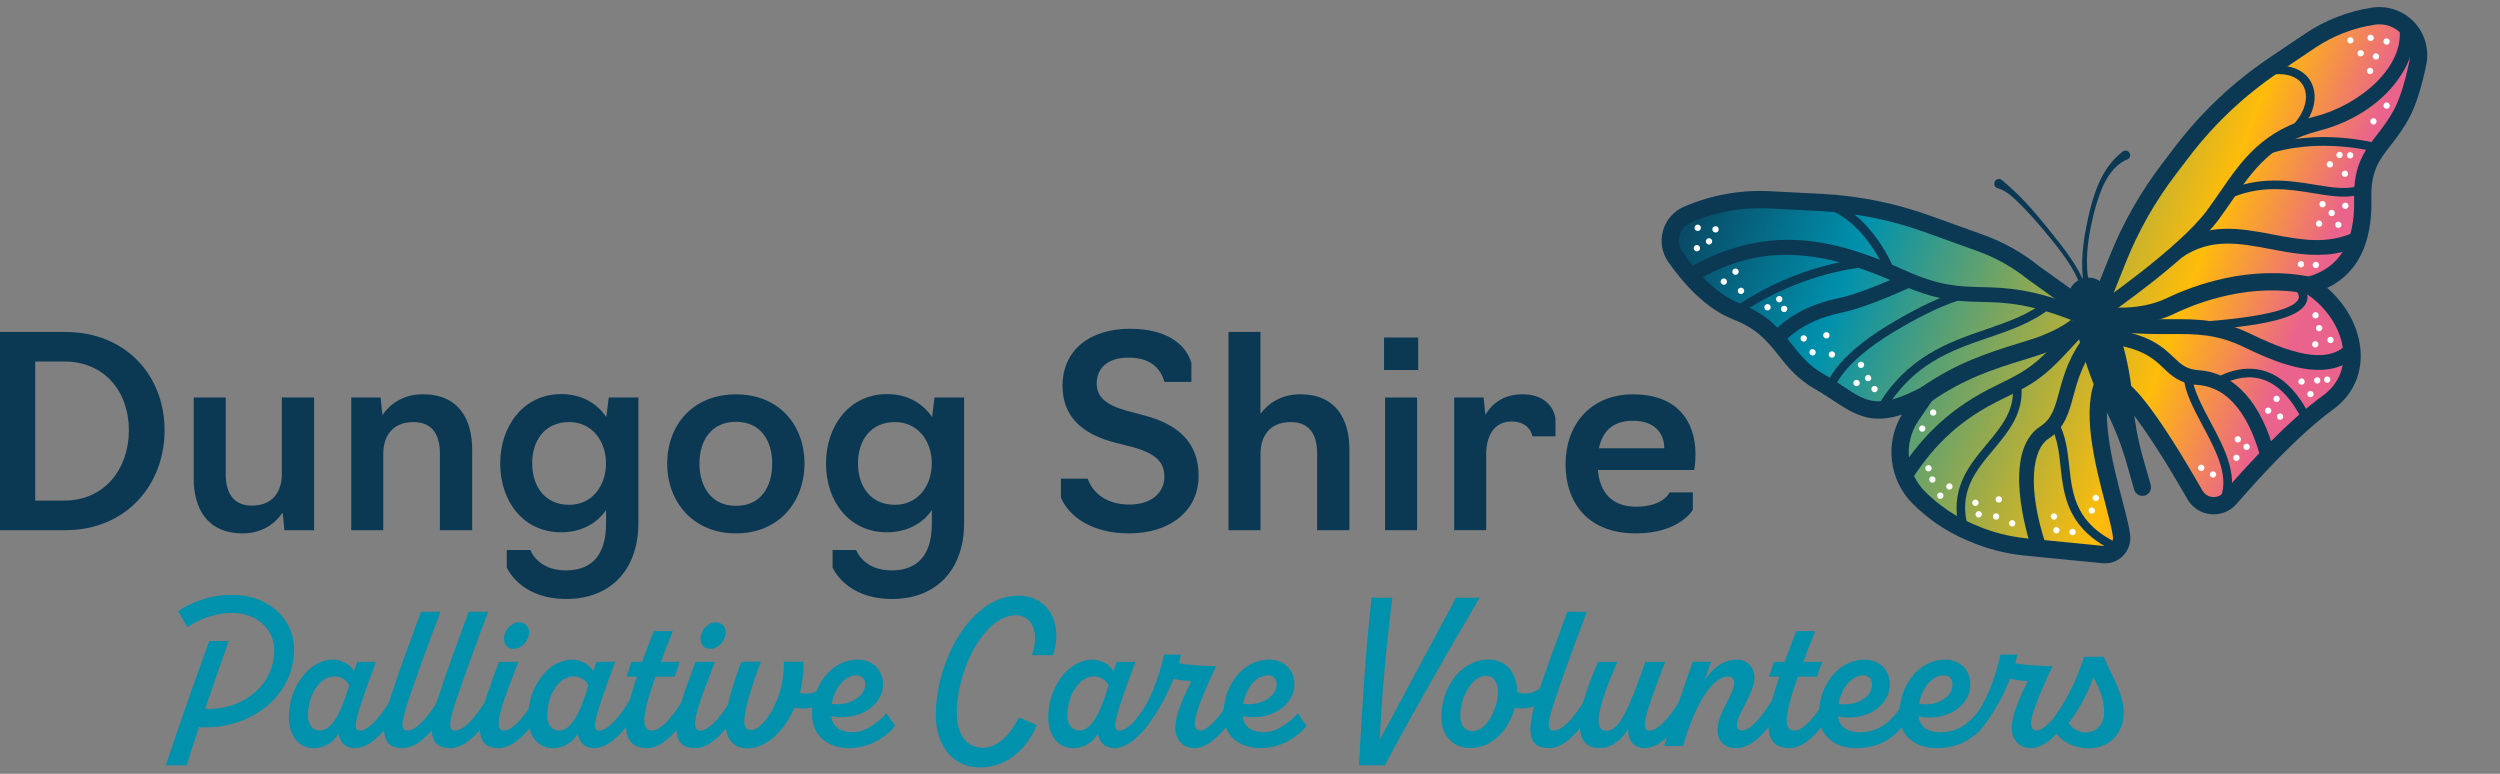 <?xml version="1.0" encoding="UTF-8"?> <svg xmlns="http://www.w3.org/2000/svg" width="336" height="104" viewBox="0 0 336 104" fill="none"><rect x="0" y="0" width="336" height="104" fill="#808080" stroke="none"/><path d="M39.523 87.215C39.523 93.942 33.136 98.181 26.749 97.723C26.165 99.459 25.608 101.181 25.091 102.863H22.292C24.072 97.414 26.165 91.574 28.122 86.152H30.744C29.698 89.126 28.611 92.18 27.564 95.275C32.171 95.557 36.859 92.395 36.859 87.39C36.859 84.389 34.318 82.371 31.206 82.371C28.964 82.371 26.722 83.205 25.2 84.309L23.95 82.142C25.703 80.904 28.38 79.922 31.301 79.949C36.166 79.976 39.523 83.272 39.523 87.228V87.215Z" fill="#0091AD"></path><path d="M53.954 94.454C52.839 96.903 50.285 100.549 47.717 100.549C46.235 100.549 45.624 99.486 45.502 98.611C44.89 99.513 43.925 100.549 42.145 100.549C40.107 100.549 38.816 98.813 38.816 96.364C38.816 92.489 41.438 88.655 44.768 88.655C45.991 88.655 47.159 89.408 47.567 90.215L48.029 88.951H50.529C47.852 96.257 47.2 98.194 48.369 98.194C49.592 98.194 51.548 95.974 53.098 92.974L53.94 94.481L53.954 94.454ZM46.928 92.112C46.602 91.426 45.855 90.902 44.972 90.902C42.811 90.902 41.384 93.673 41.384 96.189C41.384 97.225 41.914 98.181 42.988 98.181C44.537 98.181 45.733 96.109 46.928 92.126V92.112Z" fill="#0091AD"></path><path d="M60.368 94.454C59.254 96.903 56.699 100.549 54.13 100.549C51.304 100.549 51.019 98.356 52.527 93.62C53.465 90.673 55.068 86.313 56.577 82.223H59.199C57.337 87.134 55.788 91.467 54.946 93.969C53.872 97.225 53.777 98.181 54.796 98.181C56.019 98.181 57.976 95.961 59.525 92.96L60.368 94.467V94.454Z" fill="#0091AD"></path><path d="M66.781 94.454C65.667 96.903 63.112 100.549 60.544 100.549C57.718 100.549 57.432 98.356 58.941 93.62C59.878 90.673 61.482 86.313 62.99 82.223H65.613C63.751 87.134 62.202 91.467 61.359 93.969C60.286 97.225 60.191 98.181 61.21 98.181C62.433 98.181 64.39 95.961 65.939 92.96L66.781 94.467V94.454Z" fill="#0091AD"></path><path d="M73.277 94.454C72.163 96.903 69.608 100.549 67.04 100.549C62.61 100.549 64.879 94.777 67.067 88.951H69.662C67.828 93.794 65.966 98.194 67.706 98.194C68.929 98.194 70.885 95.974 72.434 92.974L73.277 94.481V94.454ZM67.733 85.883C67.733 84.699 68.725 83.636 69.771 83.636C70.532 83.636 71.116 84.188 71.116 84.968C71.116 86.098 70.097 87.215 69.051 87.215C68.236 87.215 67.746 86.663 67.746 85.883H67.733Z" fill="#0091AD"></path><path d="M86.105 94.454C85.004 96.903 82.436 100.549 79.867 100.549C78.386 100.549 77.775 99.486 77.653 98.611C77.041 99.513 76.076 100.549 74.296 100.549C72.258 100.549 70.967 98.813 70.967 96.364C70.967 92.489 73.589 88.655 76.919 88.655C78.142 88.655 79.31 89.408 79.718 90.215L80.18 88.951H82.68C80.003 96.257 79.351 98.194 80.52 98.194C81.743 98.194 83.7 95.974 85.249 92.974L86.091 94.481L86.105 94.454ZM79.079 92.112C78.753 91.426 78.006 90.902 77.123 90.902C74.962 90.902 73.535 93.673 73.535 96.189C73.535 97.225 74.065 98.181 75.138 98.181C76.688 98.181 77.883 96.109 79.079 92.126V92.112Z" fill="#0091AD"></path><path d="M93.225 94.454C92.124 96.903 89.556 100.549 86.988 100.549C82.993 100.549 83.835 96.068 85.615 90.942H84.216L84.882 88.951H86.308L87.858 84.82H90.426C89.814 86.354 89.284 87.713 88.822 88.951H91.364L90.671 90.942H88.102C86.268 96.109 86.091 98.181 87.667 98.181C88.89 98.181 90.82 95.961 92.396 92.96L93.239 94.467L93.225 94.454Z" fill="#0091AD"></path><path d="M99.693 94.454C98.579 96.903 96.025 100.549 93.456 100.549C89.026 100.549 91.296 94.777 93.483 88.951H96.079C94.244 93.794 92.383 98.194 94.122 98.194C95.345 98.194 97.302 95.974 98.851 92.974L99.693 94.481V94.454ZM94.149 85.883C94.149 84.699 95.141 83.636 96.188 83.636C96.948 83.636 97.533 84.188 97.533 84.968C97.533 86.098 96.514 87.215 95.467 87.215C94.652 87.215 94.163 86.663 94.163 85.883H94.149Z" fill="#0091AD"></path><path d="M111.788 93.472C110.972 94.534 108.839 95.611 106.8 95.086C105.428 98.208 103.036 100.576 100.441 100.576C98.375 100.576 97.519 99.015 97.519 97.279C97.519 95.032 98.634 91.507 99.653 88.937H102.275C101.134 91.857 100.033 95.261 100.033 96.956C100.033 97.764 100.319 98.114 100.971 98.114C102.629 98.114 105.523 93.754 105.346 88.937H107.969C108.023 90.323 107.847 91.763 107.507 93.122C108.757 93.445 110.157 93.041 110.972 91.857L111.788 93.472Z" fill="#0091AD"></path><path d="M120.308 97.575C119.085 99.082 116.815 100.549 114.125 100.549C111.203 100.549 109.138 98.813 109.138 96.014C109.138 92.207 111.679 88.655 115.293 88.655C117.535 88.655 118.677 90.323 118.677 91.911C118.677 95.167 114.913 96.956 111.706 96.243C111.883 97.575 112.752 98.409 114.682 98.409C116.34 98.409 118.174 96.97 119.139 95.867L120.308 97.575ZM111.801 94.602C113.866 94.925 116.258 93.767 116.285 92.032C116.312 91.305 115.878 90.767 115.117 90.767C113.486 90.767 112.141 92.53 111.787 94.602H111.801Z" fill="#0091AD"></path><path d="M125.784 95.961C125.784 88.978 130.39 80.057 136.886 80.057C140.935 80.057 142.919 83.838 141.547 88.049H138.693C139.767 84.968 138.666 82.681 136.532 82.681C132.361 82.681 128.597 89.866 128.597 95.786C128.597 98.611 129.792 100.495 132.089 100.495C134.1 100.495 135.731 98.786 136.954 96.418L139.345 97.454C138.095 100.482 135.473 103.146 131.708 103.146C128.379 103.146 125.757 100.63 125.757 95.961H125.784Z" fill="#0091AD"></path><path d="M156.019 94.454C154.904 96.903 152.35 100.549 149.781 100.549C148.3 100.549 147.689 99.486 147.567 98.611C146.955 99.513 145.99 100.549 144.21 100.549C142.172 100.549 140.881 98.813 140.881 96.364C140.881 92.489 143.503 88.655 146.833 88.655C148.056 88.655 149.224 89.408 149.632 90.215L150.094 88.951H152.594C149.917 96.257 149.265 98.194 150.434 98.194C151.657 98.194 153.614 95.974 155.163 92.974L156.005 94.481L156.019 94.454ZM148.993 92.112C148.667 91.426 147.92 90.902 147.037 90.902C144.876 90.902 143.449 93.673 143.449 96.189C143.449 97.225 143.979 98.181 145.053 98.181C146.602 98.181 147.798 96.109 148.993 92.126V92.112Z" fill="#0091AD"></path><path d="M166.74 94.454C165.667 96.876 163.044 100.549 160.558 100.549C158.873 100.549 157.962 99.311 157.962 97.858C157.962 96.014 159.008 93.875 160.096 91.534C159.484 91.507 158.546 91.426 157.731 91.211C156.562 94.238 155.013 96.606 153.559 98.288C152.282 99.701 151.222 98.369 152.54 96.849C154.524 94.561 155.747 91.13 156.454 87.982H158.723C158.642 88.385 158.519 88.762 158.438 89.139C159.837 89.421 162.311 89.543 163.452 89.516C162.338 91.911 160.571 95.745 160.571 97.225C160.571 97.831 160.829 98.181 161.332 98.181C162.528 98.181 164.689 95.436 165.912 92.96L166.754 94.467L166.74 94.454Z" fill="#0091AD"></path><path d="M175.6 97.575C174.377 99.082 172.108 100.549 169.417 100.549C166.496 100.549 164.43 98.813 164.43 96.014C164.43 92.207 166.971 88.655 170.586 88.655C172.828 88.655 173.969 90.323 173.969 91.911C173.969 95.167 170.205 96.956 166.998 96.243C167.175 97.575 168.045 98.409 169.974 98.409C171.632 98.409 173.467 96.97 174.431 95.867L175.6 97.575ZM167.094 94.602C169.159 94.925 171.551 93.767 171.578 92.032C171.605 91.305 171.17 90.767 170.409 90.767C168.779 90.767 167.433 92.53 167.08 94.602H167.094Z" fill="#0091AD"></path><path d="M198.864 80.339C194.461 87.82 190.154 95.315 186.118 102.85H182.653C183.033 95.315 183.522 87.834 184.338 80.339H187.137C186.322 86.69 185.765 93.068 185.411 99.445C188.904 93.095 192.233 86.69 195.698 80.339H198.851H198.864Z" fill="#0091AD"></path><path d="M208.404 93.472C207.588 94.508 205.577 95.544 203.593 95.113C202.805 98.033 200.617 100.535 197.587 100.535C195.195 100.535 193.714 98.746 193.714 96.378C193.714 92.368 196.391 88.641 200.074 88.641C202.642 88.641 203.892 90.754 203.892 92.826V93.028C205.197 93.458 206.719 93.108 207.588 91.843L208.404 93.458V93.472ZM201.324 92.987C201.324 91.776 200.794 90.821 199.693 90.821C197.886 90.821 196.255 93.714 196.255 96.109C196.255 97.522 196.921 98.275 197.913 98.275C199.693 98.275 201.324 95.382 201.324 92.987Z" fill="#0091AD"></path><path d="M214.437 94.454C213.322 96.903 210.768 100.549 208.2 100.549C205.373 100.549 205.074 98.356 206.596 93.62C207.534 90.673 209.137 86.313 210.646 82.223H213.268C211.406 87.134 209.857 91.467 209.015 93.969C207.941 97.225 207.846 98.181 208.865 98.181C210.088 98.181 212.045 95.961 213.594 92.96L214.437 94.467V94.454Z" fill="#0091AD"></path><path d="M227.265 94.454C226.15 96.903 223.596 100.549 221.027 100.549C219.628 100.549 218.717 99.513 218.84 97.925C217.97 99.432 216.57 100.549 214.994 100.549C211.76 100.549 211.203 97.024 214.79 88.951H217.386C214.641 95.126 214.124 98.221 215.864 98.221C217.603 98.221 218.84 95.53 221.136 88.951H223.786C221.136 95.961 220.375 98.194 221.693 98.194C222.916 98.194 224.846 95.974 226.422 92.974L227.265 94.481V94.454Z" fill="#0091AD"></path><path d="M230.852 98.06C230.852 95.84 233.067 93.323 233.067 91.83C233.067 91.278 232.863 90.928 232.252 90.928C229.602 90.928 227.21 96.526 226.218 100.253H223.65C224.9 96.472 226.191 92.691 227.496 88.937H229.969L229.099 91.426C230.268 89.61 231.871 88.655 233.407 88.655C234.806 88.655 235.771 89.61 235.798 91.05C235.826 93.095 233.434 96.014 233.434 97.454C233.434 97.912 233.692 98.181 234.127 98.181C235.377 98.181 237.252 95.84 238.815 92.96L239.658 94.467C238.557 96.916 235.962 100.562 233.366 100.562C231.735 100.562 230.825 99.553 230.825 98.073L230.852 98.06Z" fill="#0091AD"></path><path d="M246.764 94.454C245.65 96.903 243.095 100.549 240.527 100.549C236.532 100.549 237.375 96.068 239.155 90.942H237.755L238.421 88.951H239.848L241.397 84.82H243.965C243.354 86.354 242.824 87.713 242.362 88.951H244.903L244.21 90.942H241.641C239.807 96.109 239.63 98.181 241.207 98.181C242.43 98.181 244.359 95.961 245.936 92.96L246.778 94.467L246.764 94.454Z" fill="#0091AD"></path><path d="M257.608 94.454C256.086 97.602 254.075 100.549 249.441 100.549C246.52 100.549 244.454 98.813 244.454 96.014C244.454 92.207 246.995 88.655 250.61 88.655C252.852 88.655 253.994 90.323 253.994 91.911C253.994 95.288 250.23 96.997 247.023 96.27C247.199 97.575 248.096 98.409 249.999 98.409C252.852 98.409 254.809 96.62 256.739 92.92L257.608 94.454ZM247.118 94.602C249.183 94.978 251.575 93.875 251.602 92.032C251.629 91.305 251.194 90.767 250.433 90.767C248.803 90.767 247.457 92.53 247.104 94.602H247.118Z" fill="#0091AD"></path><path d="M268.425 94.454C266.903 97.602 264.892 100.549 260.258 100.549C257.337 100.549 255.271 98.813 255.271 96.014C255.271 92.207 257.812 88.655 261.427 88.655C263.669 88.655 264.81 90.323 264.81 91.911C264.81 95.288 261.046 96.997 257.839 96.27C258.016 97.575 258.913 98.409 260.815 98.409C263.669 98.409 265.626 96.62 267.555 92.92L268.425 94.454ZM257.934 94.602C260 94.978 262.392 93.875 262.419 92.032C262.446 91.305 262.011 90.767 261.25 90.767C259.619 90.767 258.274 92.53 257.921 94.602H257.934Z" fill="#0091AD"></path><path d="M279.16 94.454C278.087 96.876 275.464 100.549 272.977 100.549C271.292 100.549 270.382 99.311 270.382 97.858C270.382 96.014 271.428 93.875 272.515 91.534C271.904 91.507 270.966 91.426 270.151 91.211C268.982 94.238 267.433 96.606 265.979 98.288C264.702 99.701 263.642 98.369 264.96 96.849C266.944 94.561 268.167 91.13 268.86 87.982H271.129C271.048 88.385 270.925 88.762 270.844 89.139C272.243 89.421 274.717 89.543 275.858 89.516C274.744 91.911 272.977 95.745 272.977 97.225C272.977 97.831 273.235 98.181 273.738 98.181C274.934 98.181 277.095 95.436 278.318 92.96L279.16 94.467V94.454Z" fill="#0091AD"></path><path d="M282.747 88.278C283.386 89.987 285.465 93.095 285.424 95.894C285.397 98.342 283.671 100.576 280.695 100.576C278.807 100.576 276.673 99.567 275.939 97.885C275.654 97.306 275.79 96.849 276.225 96.243C278.005 93.647 279.106 91.332 280.098 88.278H282.72H282.747ZM281.348 90.996C280.532 93.418 279.106 95.813 278.019 97.199C278.508 97.898 279.364 98.436 280.356 98.436C281.878 98.436 282.802 97.199 282.802 95.692C282.829 94.023 282.068 92.368 281.348 90.982V90.996Z" fill="#0091AD"></path><path d="M0 44.616H8.752C17.004 44.616 22.121 50.553 22.121 57.832C22.121 65.111 17.004 71.258 8.752 71.258H0V44.616ZM8.647 67.277C14.019 67.277 17.32 63.05 17.32 57.823C17.32 52.596 14.01 48.589 8.647 48.589H4.732V67.277H8.647Z" fill="#0B3954"></path><path d="M26.037 64.26V53.421H30.338V63.725C30.338 66.216 31.33 67.952 33.858 67.952C36.913 67.952 37.879 65.751 37.879 63.725V53.421H42.215V71.258H38.23L37.984 68.882C37.132 70.162 35.421 71.688 32.647 71.688C27.81 71.688 26.028 68.312 26.028 64.26H26.037Z" fill="#0B3954"></path><path d="M47.201 53.421H51.151L51.397 55.797C52.249 54.517 53.961 52.991 56.84 52.991C61.677 52.991 63.459 56.367 63.459 60.419V71.258H59.122V60.954C59.122 58.463 58.13 56.727 55.567 56.727C52.512 56.727 51.511 58.928 51.511 60.954V71.258H47.21V53.421H47.201Z" fill="#0B3954"></path><path d="M68.111 76.266V73.924H71.28C71.28 73.924 72.237 76.661 76.047 76.661C79.857 76.661 81.454 74.205 81.454 70.373V68.557C80.173 70.408 78.075 71.539 75.406 71.539C70.323 71.539 67.225 67.347 67.225 62.304C67.225 57.262 70.35 52.965 75.441 52.965C78.145 52.965 80.208 54.175 81.489 56.052L81.814 53.421H85.8V70.302C85.8 76.555 82.069 80.502 76.126 80.502C69.832 80.502 68.12 76.275 68.12 76.275L68.111 76.266ZM81.445 62.269C81.445 59.218 79.523 56.727 76.503 56.727C73.194 56.727 71.526 59.218 71.526 62.269C71.526 65.321 73.194 67.847 76.503 67.847C79.523 67.847 81.445 65.356 81.445 62.269Z" fill="#0B3954"></path><path d="M89.671 62.304C89.671 57.157 93.085 53 98.914 53C104.743 53 108.123 57.157 108.123 62.304C108.123 67.452 104.673 71.688 98.914 71.688C93.156 71.688 89.671 67.461 89.671 62.304ZM103.786 62.304C103.786 59.253 102.259 56.692 98.914 56.692C95.57 56.692 94.007 59.253 94.007 62.304C94.007 65.356 95.57 67.987 98.914 67.987C102.259 67.987 103.786 65.427 103.786 62.304Z" fill="#0B3954"></path><path d="M111.898 76.266V73.924H115.067C115.067 73.924 116.024 76.661 119.833 76.661C123.643 76.661 125.241 74.205 125.241 70.373V68.557C123.959 70.408 121.861 71.539 119.193 71.539C114.11 71.539 111.011 67.347 111.011 62.304C111.011 57.262 114.136 52.965 119.228 52.965C121.931 52.965 123.994 54.175 125.276 56.052L125.592 53.421H129.577V70.302C129.577 76.555 125.847 80.502 119.904 80.502C113.61 80.502 111.898 76.275 111.898 76.275V76.266ZM125.232 62.269C125.232 59.218 123.31 56.727 120.29 56.727C116.98 56.727 115.312 59.218 115.312 62.269C115.312 65.321 116.98 67.847 120.29 67.847C123.31 67.847 125.232 65.356 125.232 62.269Z" fill="#0B3954"></path><path d="M142.587 66.891V64.33H146.177C146.923 66.356 148.811 67.812 151.795 67.812C154.534 67.812 156.492 66.391 156.492 64.05C156.492 61.989 155.14 60.884 152.155 60.068L150.022 59.533C145.22 58.323 142.806 55.841 142.806 51.825C142.806 47.063 146.467 44.186 151.874 44.186C156.395 44.186 159.274 45.966 160.126 48.773V51.334H156.5C155.965 49.448 154.578 48.062 151.664 48.062C148.749 48.062 147.397 49.588 147.397 51.544C147.397 53.359 148.644 54.42 151.418 55.201L153.946 55.876C158.572 57.122 161.092 59.674 161.092 63.944C161.092 68.706 157.212 71.688 151.734 71.688C146.827 71.688 143.693 69.487 142.596 66.891H142.587Z" fill="#0B3954"></path><path d="M165.103 44.616H169.404V55.622C170.291 54.412 172.003 52.991 174.742 52.991C179.579 52.991 181.361 56.367 181.361 60.419V71.258H177.024V60.954C177.024 58.463 176.032 56.727 173.469 56.727C170.414 56.727 169.413 58.928 169.413 60.954V71.258H165.112V44.616H165.103Z" fill="#0B3954"></path><path d="M186.013 45.361H190.604V49.729H186.013V45.361ZM186.154 53.429H190.455V71.258H186.154V53.421V53.429Z" fill="#0B3954"></path><path d="M195.441 53.421H199.391L199.637 55.762C200.524 54.201 202.165 52.991 204.614 52.991C207.283 52.991 208.74 54.412 209.056 56.227V58.639H205.966C205.966 58.639 205.65 56.648 203.157 56.648C200.848 56.648 199.742 58.533 199.742 61.05V71.25H195.441V53.421Z" fill="#0B3954"></path><path d="M210.417 62.34C210.417 57.192 213.656 53 219.485 53C225.314 53 227.877 56.481 227.877 61.068C227.877 62.243 227.701 63.164 227.701 63.164H214.753C214.999 66.181 216.676 68.101 219.871 68.101C223.567 68.101 224.392 66.181 224.392 66.181H227.517V68.522C227.517 68.522 225.735 71.688 219.836 71.688C213.577 71.688 210.408 67.742 210.408 62.348L210.417 62.34ZM223.681 60.243C223.681 58.183 222.329 56.551 219.485 56.551C216.641 56.551 215.359 58.077 214.894 60.243H223.681Z" fill="#0B3954"></path><g clip-path="url(#clip0_11_101)"><path d="M282.389 40.428L284.602 34.879C286.34 30.533 288.654 26.446 291.497 22.723L293.274 20.392C296.736 15.857 300.916 11.916 305.652 8.728L310.469 5.481C313.026 3.76 315.941 2.627 318.99 2.173C322.641 1.626 325.703 4.887 324.95 8.493C324.439 10.941 323.728 13.497 322.785 15.274C320.37 19.826 317.404 20.614 317.554 26.702C317.703 32.79 315.589 36.93 310.365 38.352C316.322 42.101 318.47 50.058 312.852 54.126C308.233 57.472 302.869 63.324 299.725 66.961C298.412 68.48 295.992 68.242 294.993 66.502C292.085 61.422 286.834 52.748 284.442 51.905L283.158 50.555C279.839 55.853 284.696 68.132 285.138 72.039C285.299 73.47 284.103 74.683 282.673 74.542L272.294 73.522C269.786 73.273 267.332 72.637 265.02 71.635L264.629 71.466C262.127 70.38 259.847 68.833 257.91 66.908C254.957 63.973 254.521 59.354 256.865 55.918L258.81 53.066C250.936 57.222 249.642 54.194 244.58 51.324C239.518 48.453 239.756 44.35 233.381 41.854C229.874 40.481 227.021 37.202 225.165 34.533C223.789 32.552 224.562 29.815 226.773 28.856C230.412 27.277 234.379 26.599 238.336 26.885L244.783 27.216C249.638 27.468 254.431 28.43 259.008 30.079L266.14 32.644C268.76 33.586 271.203 34.959 273.364 36.712L279.547 41.135L282.389 40.432L282.389 40.428Z" fill="url(#paint0_linear_11_101)"></path><path d="M285.238 46.052L283.309 39.29C282.897 37.839 281.384 37 279.933 37.417C278.48 37.829 277.641 39.342 278.058 40.792L279.987 47.554C280.711 50.089 281.685 52.549 282.897 54.889C284.109 57.229 285.083 59.688 285.807 62.223L286.827 65.805C287.002 66.417 287.64 66.777 288.258 66.601C288.87 66.426 289.231 65.788 289.055 65.171L288.035 61.589C287.311 59.054 286.844 56.452 286.635 53.824C286.43 51.194 285.958 48.593 285.234 46.058L285.238 46.052Z" fill="#0B3954"></path><path d="M279.93 37.402C279.622 34.32 280.152 31.335 280.858 28.376C281.582 25.369 282.718 22.356 285.296 20.364C285.95 19.88 286.7 20.833 286.057 21.351C283.234 22.489 282.205 25.788 281.453 28.527C280.743 31.365 280.221 34.37 280.627 37.279C280.73 37.761 279.996 37.901 279.925 37.403L279.93 37.402Z" fill="#0B3954"></path><path d="M279.316 37.658C278.186 35.113 276.327 32.949 274.571 30.803C273.661 29.735 272.734 28.685 271.75 27.69C270.808 26.768 269.78 25.654 268.501 25.297C267.706 25.093 267.991 23.892 268.803 24.078C268.898 24.103 268.98 24.145 269.05 24.204C271.32 26.065 273.205 28.165 275.021 30.432C276.798 32.65 278.634 34.824 279.882 37.415C280.059 37.79 279.477 38.06 279.312 37.664L279.316 37.658Z" fill="#0B3954"></path><path d="M283.445 75.667C283.155 75.714 282.859 75.722 282.557 75.695L272.178 74.675C269.548 74.416 266.983 73.752 264.556 72.699L264.166 72.53C261.517 71.381 259.141 69.764 257.095 67.731C253.883 64.535 253.295 59.573 255.608 55.728C251.57 57.028 249.42 55.839 246.462 53.873C245.709 53.37 244.924 52.852 244.012 52.334C241.567 50.95 240.279 49.323 239.025 47.747C237.579 45.928 236.215 44.208 232.961 42.936C229.136 41.438 226.095 37.902 224.213 35.196C223.357 33.963 223.098 32.427 223.511 30.988C223.918 29.551 224.941 28.387 226.312 27.791C230.107 26.142 234.295 25.427 238.426 25.726L244.847 26.056C249.824 26.313 254.722 27.299 259.406 28.985L266.538 31.55C269.276 32.534 271.809 33.964 274.072 35.785L280.51 40.389L284.455 50.682L284.147 51.176C281.954 54.678 283.937 62.269 285.251 67.29C285.767 69.259 286.17 70.813 286.297 71.906C286.414 72.936 286.064 73.956 285.336 74.695C284.821 75.217 284.159 75.556 283.451 75.671L283.445 75.667ZM262.41 49.845L257.828 56.563C255.802 59.539 256.183 63.537 258.735 66.078C260.575 67.908 262.713 69.362 265.096 70.392L265.486 70.561C267.691 71.52 270.018 72.121 272.408 72.358L282.787 73.378C283.12 73.41 283.439 73.293 283.673 73.058C283.908 72.823 284.021 72.497 283.983 72.166C283.877 71.235 283.468 69.677 282.999 67.873C281.56 62.362 279.608 54.892 281.876 50.46L278.586 41.871L272.632 37.612C270.565 35.94 268.249 34.636 265.747 33.736L258.615 31.171C254.145 29.561 249.467 28.625 244.724 28.376L238.277 28.044C234.498 27.77 230.689 28.423 227.233 29.921C226.502 30.236 225.962 30.858 225.742 31.62C225.524 32.392 225.662 33.206 226.117 33.869C227.814 36.307 230.519 39.484 233.801 40.772C237.643 42.277 239.267 44.324 240.839 46.303C242 47.768 243.097 49.149 245.147 50.309C246.136 50.87 246.99 51.437 247.742 51.936C250.898 54.031 252.481 55.085 258.264 52.035L262.406 49.85L262.41 49.845Z" fill="#0B3954"></path><path d="M259.478 54.011L258.14 52.11C263 48.695 267.629 47.274 271.344 46.127C271.911 45.954 272.464 45.784 272.996 45.612C276.738 44.415 278.424 42.926 278.441 42.908L280.011 44.625C279.933 44.699 277.987 46.456 273.703 47.827C273.161 48 272.599 48.172 272.027 48.351C268.278 49.503 264.035 50.812 259.473 54.012L259.478 54.011Z" fill="#0B3954"></path><path d="M279.419 43.43C272.902 40.74 269.538 40.655 266.286 40.578C263.176 40.502 260.237 40.429 255.151 38.127C242.141 32.239 234.738 33.787 227.623 37.926L226.622 36.203C237.2 30.055 246.006 31.799 255.972 36.315C260.688 38.45 263.302 38.515 266.332 38.588C269.604 38.668 273.318 38.757 280.176 41.593L279.414 43.431L279.419 43.43Z" fill="#0B3954"></path><path d="M246.535 52.273L245.391 52.06C245.417 51.909 246.15 48.281 253.902 43.62C260.996 39.353 264.119 38.947 264.249 38.936L264.385 40.089C264.361 40.093 261.33 40.509 254.503 44.617C247.294 48.952 246.545 52.241 246.54 52.272L246.535 52.273Z" fill="#0B3954"></path><path d="M233.71 42.325L233.045 41.369C241.884 35.225 250.484 34.739 250.844 34.721L250.901 35.881C250.816 35.885 242.258 36.38 233.709 42.32L233.71 42.325Z" fill="#0B3954"></path><path d="M253.561 36.786C253.533 36.71 250.583 29.221 244.642 27.779L244.918 26.65C251.458 28.237 254.519 36.036 254.649 36.368L253.561 36.786Z" fill="#0B3954"></path><path d="M239.613 46.209L237.975 45.072C238.078 44.925 240.574 41.429 246.968 40.099C250.557 39.356 256.008 36.753 256.06 36.729L256.921 38.526C256.687 38.639 251.197 41.254 247.371 42.051C241.742 43.221 239.629 46.181 239.608 46.21L239.613 46.209Z" fill="#0B3954"></path><path d="M273.13 74.011C272.396 71.816 269.006 60.681 274.23 57.297C275.773 56.296 276.179 54.788 276.744 52.699C277.333 50.511 278.072 47.789 280.431 44.85L281.986 46.095C279.887 48.715 279.236 51.11 278.665 53.22C278.063 55.45 277.496 57.555 275.308 58.968C273.221 60.32 272.324 65.302 275.017 73.383L273.126 74.012L273.13 74.011Z" fill="#0B3954"></path><path d="M256.848 64.589L255.166 63.52C258.572 58.167 262.609 54.558 268.261 51.821C273.06 49.494 273.785 49.014 279.734 42.26L281.229 43.576C275.054 50.588 274.175 51.169 269.127 53.617C263.756 56.217 260.085 59.5 256.849 64.594L256.848 64.589Z" fill="#0B3954"></path><path d="M263.415 71.326C261.86 65.874 264.599 62.601 267.012 59.709C269.035 57.283 270.95 54.995 270.477 51.613L271.627 51.451C272.172 55.342 269.999 57.938 267.899 60.452C265.452 63.38 263.141 66.146 264.529 71.004L263.41 71.321L263.415 71.326Z" fill="#0B3954"></path><path d="M284.426 74.217C277.869 71.18 277.375 66.707 276.941 62.753C276.723 60.751 276.516 58.853 275.584 57.214L276.596 56.642C277.648 58.493 277.878 60.594 278.102 62.63C278.539 66.629 278.955 70.409 284.917 73.164L284.427 74.222L284.426 74.217Z" fill="#0B3954"></path><path d="M253.242 55.386L252.234 54.803C256.199 47.952 261.863 46.005 266.857 44.287C269.83 43.266 272.641 42.301 274.937 40.436L275.669 41.341C273.212 43.333 270.311 44.332 267.232 45.386C262.194 47.116 256.985 48.909 253.236 55.382L253.242 55.386Z" fill="#0B3954"></path><path d="M298.171 69.078C297.832 69.133 297.48 69.145 297.127 69.112C295.815 68.987 294.637 68.224 293.982 67.08C288.379 57.298 285.13 53.382 284.053 52.997L283.417 52.772L281.187 40.3L283.528 34.444C285.3 30.001 287.674 25.819 290.575 22.015L292.352 19.684C295.897 15.035 300.156 11.026 305.006 7.759L309.823 4.512C312.508 2.71 315.617 1.504 318.819 1.02C320.903 0.708 323.014 1.44 324.463 2.97C325.913 4.504 326.52 6.66 326.088 8.727C325.45 11.791 324.682 14.18 323.812 15.818C322.981 17.385 322.087 18.529 321.302 19.539C319.749 21.535 318.624 22.973 318.715 26.675C318.861 32.713 316.861 36.744 312.777 38.697C315.491 41.056 317.171 44.288 317.277 47.523C317.377 50.568 316.045 53.245 313.534 55.064C308.919 58.405 303.451 64.425 300.604 67.716C299.971 68.449 299.104 68.922 298.17 69.073L298.171 69.078ZM285.484 51.116C286.729 51.887 289.522 54.606 296.005 65.925C296.292 66.423 296.783 66.742 297.352 66.796C297.926 66.854 298.466 66.635 298.845 66.201C302.406 62.088 307.605 56.495 312.17 53.188C314.563 51.453 315.004 49.193 314.953 47.603C314.85 44.508 312.81 41.264 309.747 39.334L307.505 37.923L310.061 37.226C314.459 36.029 316.531 32.596 316.392 26.729C316.284 22.203 317.833 20.212 319.471 18.111C320.235 17.13 321.024 16.114 321.763 14.729C322.528 13.283 323.219 11.104 323.816 8.253C324.098 6.907 323.718 5.561 322.774 4.565C321.836 3.572 320.521 3.115 319.166 3.319C316.303 3.743 313.523 4.829 311.125 6.444L306.308 9.691C301.667 12.813 297.597 16.65 294.206 21.098L292.429 23.429C289.653 27.066 287.385 31.065 285.691 35.308L283.599 40.549L285.49 51.12L285.484 51.116Z" fill="#0B3954"></path><path d="M288.068 43.43C285.049 43.919 282.578 43.523 282.428 43.502L282.813 41.211C282.855 41.219 287.349 41.923 291.217 40.07C294.925 38.294 302.379 35.562 310.595 37.22L310.132 39.499C302.579 37.975 295.669 40.518 292.218 42.167C290.827 42.831 289.391 43.22 288.064 43.436L288.068 43.43Z" fill="#0B3954"></path><path d="M282.679 42.781L281.555 41.138C281.669 41.059 292.832 33.384 296.575 28.334C297.217 27.468 297.812 26.6 298.393 25.765C301.335 21.5 304.114 17.475 311.17 15.65C317.233 14.081 323.219 8.925 322.475 3.746L324.447 3.461C325.169 8.473 320.487 15.293 311.669 17.576C305.33 19.219 302.879 22.773 300.034 26.89C299.446 27.742 298.838 28.628 298.179 29.516C294.242 34.829 283.156 42.451 282.688 42.774L282.679 42.781Z" fill="#0B3954"></path><path d="M313.823 34.069C310.824 34.556 307.935 34.006 305.113 33.47C300.994 32.685 297.105 31.944 293.246 34.597L292.117 32.955C296.662 29.838 301.145 30.689 305.482 31.514C309.246 32.23 312.803 32.909 316.499 31.18L317.341 32.985C316.15 33.541 314.979 33.882 313.819 34.07L313.823 34.069Z" fill="#0B3954"></path><path d="M319.412 20.455C319.333 20.433 311.553 18.265 304.3 20.899L303.902 19.808C311.516 17.041 319.398 19.247 319.731 19.34L319.407 20.456L319.412 20.455Z" fill="#0B3954"></path><path d="M308.275 18.308L307.521 17.421C309.565 15.678 310.427 13.309 309.624 11.659C308.912 10.191 307.052 9.641 304.531 10.15L304.301 9.013C307.331 8.405 309.721 9.203 310.667 11.152C311.719 13.311 310.757 16.186 308.27 18.308L308.275 18.308Z" fill="#0B3954"></path><path d="M316.317 26.328C314.719 26.587 312.946 26.294 310.972 25.974C307.602 25.421 303.782 24.795 299.54 26.738L299.056 25.682C303.617 23.591 307.801 24.28 311.16 24.829C313.591 25.227 315.685 25.573 317.336 24.831L317.811 25.894C317.331 26.108 316.834 26.249 316.318 26.333L316.317 26.328Z" fill="#0B3954"></path><path d="M303.846 61.633C302.93 58.095 300.616 52.106 295.39 51.738C292.965 51.567 291.849 50.502 290.774 49.476C289.456 48.222 287.968 46.8 283.301 46.18L283.566 44.205C288.873 44.913 290.693 46.645 292.15 48.038C293.159 48.999 293.828 49.637 295.532 49.754C300.326 50.096 303.968 54.135 305.779 61.138L303.852 61.637L303.846 61.633Z" fill="#0B3954"></path><path d="M313.063 49.604C309.557 50.172 305.303 48.462 301.681 46.694C297.944 44.869 295.171 44.88 291.651 44.896C289.195 44.906 286.412 44.919 282.75 44.338L283.062 42.371C286.563 42.923 289.261 42.914 291.64 42.901C295.266 42.888 298.398 42.874 302.552 44.904C309.177 48.141 313.129 48.58 315.366 46.321L316.784 47.719C315.717 48.795 314.449 49.379 313.063 49.604Z" fill="#0B3954"></path><path d="M299.203 68.003L298.183 67.443C299.858 64.392 297.928 60.767 296.064 57.267C294.795 54.886 293.591 52.63 293.462 50.523L294.621 50.451C294.74 52.308 295.88 54.453 297.091 56.722C299.011 60.319 301.187 64.399 299.203 68.003Z" fill="#0B3954"></path><path d="M309.52 56.633C308.006 53.555 306.174 51.654 304.068 50.987C302.302 50.431 300.351 50.722 298.27 51.861L297.712 50.842C300.047 49.561 302.37 49.23 304.418 49.881C306.839 50.648 308.904 52.744 310.562 56.121L309.52 56.633Z" fill="#0B3954"></path><path d="M303.011 43.629C300.744 43.997 297.899 44.281 294.394 44.507L294.322 43.349C305.704 42.623 308.547 41.203 308.93 40.143C309.121 39.608 308.568 38.941 308.069 38.477L308.86 37.628C309.954 38.645 310.345 39.626 310.023 40.535C309.519 41.938 307.334 42.933 303.012 43.634L303.011 43.629Z" fill="#0B3954"></path><path d="M278.616 71.927C278.849 71.889 279.008 71.669 278.97 71.436C278.932 71.202 278.712 71.044 278.478 71.082C278.245 71.119 278.086 71.339 278.124 71.573C278.162 71.806 278.382 71.965 278.616 71.927Z" fill="white"></path><path d="M276.113 69.841C276.346 69.803 276.505 69.584 276.467 69.35C276.429 69.117 276.209 68.958 275.976 68.996C275.742 69.034 275.583 69.254 275.621 69.487C275.659 69.721 275.879 69.879 276.113 69.841Z" fill="white"></path><path d="M281.201 69.046C281.435 69.009 281.593 68.789 281.556 68.555C281.518 68.322 281.298 68.163 281.064 68.201C280.831 68.239 280.672 68.459 280.71 68.692C280.748 68.926 280.968 69.084 281.201 69.046Z" fill="white"></path><path d="M276.443 71.689C276.676 71.651 276.835 71.431 276.797 71.198C276.759 70.965 276.539 70.806 276.305 70.844C276.072 70.882 275.913 71.102 275.951 71.335C275.989 71.569 276.209 71.727 276.443 71.689Z" fill="white"></path><path d="M281.738 67.346C281.971 67.308 282.13 67.088 282.092 66.855C282.054 66.621 281.834 66.463 281.601 66.501C281.367 66.538 281.209 66.758 281.247 66.992C281.284 67.225 281.504 67.384 281.738 67.346Z" fill="white"></path><path d="M295.917 63.302C296.151 63.264 296.309 63.044 296.272 62.811C296.234 62.577 296.014 62.419 295.78 62.457C295.547 62.494 295.388 62.714 295.426 62.948C295.464 63.181 295.684 63.34 295.917 63.302Z" fill="white"></path><path d="M297.494 64.186C297.727 64.148 297.886 63.928 297.848 63.695C297.81 63.461 297.59 63.303 297.357 63.341C297.123 63.379 296.965 63.598 297.002 63.832C297.04 64.065 297.26 64.224 297.494 64.186Z" fill="white"></path><path d="M300.648 61.95C300.882 61.912 301.04 61.692 301.002 61.459C300.965 61.225 300.745 61.067 300.511 61.105C300.278 61.142 300.119 61.362 300.157 61.596C300.195 61.829 300.415 61.987 300.648 61.95Z" fill="white"></path><path d="M300.831 59.469C301.065 59.431 301.223 59.211 301.186 58.978C301.148 58.745 300.928 58.586 300.694 58.624C300.461 58.662 300.302 58.882 300.34 59.115C300.378 59.349 300.598 59.507 300.831 59.469Z" fill="white"></path><path d="M302.009 60.478C302.243 60.44 302.401 60.221 302.363 59.987C302.326 59.754 302.106 59.595 301.872 59.633C301.639 59.671 301.48 59.891 301.518 60.124C301.556 60.358 301.776 60.516 302.009 60.478Z" fill="white"></path><path d="M306.512 56.415C306.746 56.377 306.904 56.157 306.867 55.924C306.829 55.69 306.609 55.532 306.375 55.57C306.142 55.608 305.983 55.827 306.021 56.061C306.059 56.294 306.279 56.453 306.512 56.415Z" fill="white"></path><path d="M304.909 55.616C305.143 55.578 305.301 55.358 305.264 55.125C305.226 54.891 305.006 54.733 304.772 54.77C304.539 54.808 304.38 55.028 304.418 55.262C304.456 55.495 304.676 55.654 304.909 55.616Z" fill="white"></path><path d="M306.04 54.031C306.273 53.993 306.432 53.773 306.394 53.539C306.356 53.306 306.136 53.147 305.903 53.185C305.669 53.223 305.511 53.443 305.548 53.676C305.586 53.91 305.806 54.068 306.04 54.031Z" fill="white"></path><path d="M309.397 51.706C309.63 51.668 309.789 51.448 309.751 51.215C309.713 50.981 309.493 50.823 309.26 50.861C309.026 50.899 308.868 51.119 308.906 51.352C308.943 51.585 309.163 51.744 309.397 51.706Z" fill="white"></path><path d="M310.593 53.388C310.827 53.35 310.985 53.13 310.947 52.897C310.91 52.663 310.69 52.505 310.456 52.543C310.223 52.581 310.064 52.8 310.102 53.034C310.14 53.267 310.36 53.426 310.593 53.388Z" fill="white"></path><path d="M311.5 51.546C311.734 51.508 311.893 51.289 311.855 51.055C311.817 50.822 311.597 50.663 311.363 50.701C311.13 50.739 310.971 50.959 311.009 51.192C311.047 51.426 311.267 51.584 311.5 51.546Z" fill="white"></path><path d="M312.846 51.444C313.08 51.406 313.238 51.186 313.201 50.953C313.163 50.72 312.943 50.561 312.709 50.599C312.476 50.637 312.317 50.857 312.355 51.09C312.393 51.324 312.613 51.482 312.846 51.444Z" fill="white"></path><path d="M313.284 46.114C313.517 46.076 313.676 45.856 313.638 45.622C313.6 45.389 313.38 45.23 313.147 45.268C312.913 45.306 312.755 45.526 312.792 45.76C312.83 45.993 313.05 46.151 313.284 46.114Z" fill="white"></path><path d="M309.312 35.936C309.546 35.898 309.704 35.678 309.667 35.444C309.629 35.211 309.409 35.053 309.175 35.09C308.942 35.128 308.783 35.348 308.821 35.582C308.859 35.815 309.079 35.974 309.312 35.936Z" fill="white"></path><path d="M311.311 36.035C311.545 35.997 311.704 35.777 311.666 35.544C311.628 35.31 311.408 35.152 311.174 35.19C310.941 35.228 310.782 35.448 310.82 35.681C310.858 35.914 311.078 36.073 311.311 36.035Z" fill="white"></path><path d="M314.341 30.632C314.574 30.594 314.733 30.374 314.695 30.141C314.657 29.907 314.437 29.749 314.204 29.787C313.97 29.825 313.812 30.045 313.85 30.278C313.887 30.511 314.107 30.67 314.341 30.632Z" fill="white"></path><path d="M311.748 30.483C311.982 30.445 312.14 30.225 312.103 29.991C312.065 29.758 311.845 29.6 311.611 29.637C311.378 29.675 311.219 29.895 311.257 30.129C311.295 30.362 311.515 30.52 311.748 30.483Z" fill="white"></path><path d="M312.217 27.865C312.45 27.827 312.609 27.607 312.571 27.374C312.533 27.14 312.313 26.982 312.08 27.02C311.846 27.058 311.688 27.278 311.726 27.511C311.763 27.744 311.983 27.903 312.217 27.865Z" fill="white"></path><path d="M313.443 29.048C313.677 29.01 313.835 28.79 313.797 28.557C313.76 28.323 313.54 28.165 313.306 28.203C313.073 28.241 312.914 28.46 312.952 28.694C312.99 28.927 313.21 29.086 313.443 29.048Z" fill="white"></path><path d="M315.284 28.079C315.518 28.041 315.676 27.821 315.639 27.587C315.601 27.354 315.381 27.196 315.147 27.233C314.914 27.271 314.755 27.491 314.793 27.725C314.831 27.958 315.051 28.116 315.284 28.079Z" fill="white"></path><path d="M315.222 23.777C315.456 23.739 315.615 23.519 315.577 23.286C315.539 23.053 315.319 22.894 315.085 22.932C314.852 22.97 314.693 23.19 314.731 23.423C314.769 23.656 314.989 23.815 315.222 23.777Z" fill="white"></path><path d="M313.201 22.511C313.434 22.474 313.593 22.254 313.555 22.02C313.517 21.787 313.297 21.628 313.064 21.666C312.83 21.704 312.671 21.924 312.709 22.157C312.747 22.391 312.967 22.549 313.201 22.511Z" fill="white"></path><path d="M315.92 21.294C316.153 21.256 316.312 21.036 316.274 20.803C316.236 20.569 316.016 20.411 315.783 20.449C315.549 20.487 315.391 20.706 315.428 20.94C315.466 21.173 315.686 21.332 315.92 21.294Z" fill="white"></path><path d="M314.505 21.251C314.739 21.213 314.897 20.993 314.859 20.76C314.822 20.526 314.602 20.368 314.368 20.406C314.134 20.444 313.976 20.664 314.014 20.897C314.052 21.13 314.272 21.289 314.505 21.251Z" fill="white"></path><path d="M319.061 16.735C319.294 16.697 319.453 16.477 319.415 16.244C319.377 16.011 319.157 15.852 318.924 15.89C318.69 15.928 318.532 16.148 318.57 16.381C318.607 16.614 318.827 16.773 319.061 16.735Z" fill="white"></path><path d="M320.832 14.617C321.065 14.579 321.224 14.36 321.186 14.126C321.148 13.893 320.928 13.734 320.695 13.772C320.461 13.81 320.303 14.03 320.34 14.263C320.378 14.497 320.598 14.655 320.832 14.617Z" fill="white"></path><path d="M319.392 8.013C319.626 7.975 319.785 7.755 319.747 7.522C319.709 7.288 319.489 7.13 319.255 7.168C319.022 7.205 318.863 7.425 318.901 7.659C318.939 7.892 319.159 8.051 319.392 8.013Z" fill="white"></path><path d="M318.674 5.512C318.908 5.474 319.066 5.254 319.028 5.021C318.991 4.787 318.771 4.629 318.537 4.667C318.304 4.705 318.145 4.925 318.183 5.158C318.221 5.391 318.441 5.55 318.674 5.512Z" fill="white"></path><path d="M320.817 6.002C321.051 5.964 321.209 5.744 321.172 5.51C321.134 5.277 320.914 5.118 320.68 5.156C320.447 5.194 320.288 5.414 320.326 5.647C320.364 5.881 320.584 6.039 320.817 6.002Z" fill="white"></path><path d="M315.953 5.847C316.187 5.809 316.345 5.589 316.308 5.356C316.27 5.123 316.05 4.964 315.816 5.002C315.583 5.04 315.424 5.26 315.462 5.493C315.5 5.727 315.72 5.885 315.953 5.847Z" fill="white"></path><path d="M317.339 7.579C317.573 7.541 317.731 7.321 317.693 7.088C317.656 6.855 317.436 6.696 317.202 6.734C316.969 6.772 316.81 6.992 316.848 7.225C316.886 7.459 317.106 7.617 317.339 7.579Z" fill="white"></path><path d="M318.607 9.955C318.841 9.918 319 9.698 318.962 9.464C318.924 9.231 318.704 9.072 318.47 9.11C318.237 9.148 318.078 9.368 318.116 9.601C318.154 9.835 318.374 9.993 318.607 9.955Z" fill="white"></path><path d="M311.273 42.799C311.506 42.761 311.665 42.541 311.627 42.307C311.589 42.074 311.369 41.916 311.136 41.953C310.902 41.991 310.744 42.211 310.781 42.445C310.819 42.678 311.039 42.837 311.273 42.799Z" fill="white"></path><path d="M311.765 44.524C311.998 44.486 312.157 44.267 312.119 44.033C312.081 43.8 311.861 43.641 311.628 43.679C311.394 43.717 311.235 43.937 311.273 44.17C311.311 44.404 311.531 44.562 311.765 44.524Z" fill="white"></path><path d="M311.234 46.698C311.468 46.66 311.626 46.44 311.588 46.207C311.55 45.974 311.33 45.815 311.097 45.853C310.863 45.891 310.705 46.111 310.743 46.344C310.78 46.577 311 46.736 311.234 46.698Z" fill="white"></path><path d="M270.514 70.759C270.748 70.721 270.906 70.502 270.868 70.268C270.831 70.035 270.611 69.876 270.377 69.914C270.144 69.952 269.985 70.172 270.023 70.405C270.061 70.639 270.281 70.797 270.514 70.759Z" fill="white"></path><path d="M268.706 67.543C268.939 67.505 269.098 67.285 269.06 67.052C269.022 66.818 268.802 66.66 268.569 66.698C268.335 66.735 268.177 66.955 268.214 67.189C268.252 67.422 268.472 67.581 268.706 67.543Z" fill="white"></path><path d="M268.342 69.841C268.575 69.803 268.734 69.583 268.696 69.35C268.658 69.116 268.438 68.958 268.205 68.996C267.971 69.034 267.813 69.253 267.85 69.487C267.888 69.72 268.108 69.879 268.342 69.841Z" fill="white"></path><path d="M266.004 69.549C266.237 69.511 266.396 69.291 266.358 69.058C266.32 68.825 266.1 68.666 265.867 68.704C265.633 68.742 265.474 68.962 265.512 69.195C265.55 69.429 265.77 69.587 266.004 69.549Z" fill="white"></path><path d="M265.559 67.992C265.793 67.955 265.952 67.735 265.914 67.501C265.876 67.268 265.656 67.109 265.422 67.147C265.189 67.185 265.03 67.405 265.068 67.638C265.106 67.872 265.326 68.03 265.559 67.992Z" fill="white"></path><path d="M262.066 65.805C262.3 65.768 262.458 65.548 262.42 65.314C262.383 65.081 262.163 64.922 261.929 64.96C261.696 64.998 261.537 65.218 261.575 65.451C261.613 65.685 261.833 65.843 262.066 65.805Z" fill="white"></path><path d="M260.845 67.047C261.078 67.01 261.237 66.79 261.199 66.556C261.161 66.323 260.941 66.164 260.708 66.202C260.474 66.24 260.315 66.46 260.353 66.693C260.391 66.927 260.611 67.085 260.845 67.047Z" fill="white"></path><path d="M259.78 64.87C260.014 64.832 260.172 64.612 260.134 64.379C260.097 64.146 259.877 63.987 259.643 64.025C259.409 64.063 259.251 64.283 259.289 64.516C259.327 64.749 259.547 64.908 259.78 64.87Z" fill="white"></path><path d="M259.257 63.356C259.491 63.318 259.649 63.099 259.611 62.865C259.574 62.632 259.354 62.473 259.12 62.511C258.886 62.549 258.728 62.769 258.766 63.002C258.804 63.236 259.024 63.394 259.257 63.356Z" fill="white"></path><path d="M258.418 58.026C258.651 57.988 258.81 57.768 258.772 57.535C258.734 57.301 258.514 57.143 258.281 57.181C258.047 57.219 257.889 57.438 257.927 57.672C257.964 57.905 258.184 58.064 258.418 58.026Z" fill="white"></path><path d="M259.889 55.866C260.123 55.828 260.281 55.608 260.244 55.375C260.206 55.142 259.986 54.983 259.752 55.021C259.519 55.059 259.36 55.279 259.398 55.512C259.436 55.745 259.656 55.904 259.889 55.866Z" fill="white"></path><path d="M252.006 52.717C252.24 52.679 252.399 52.459 252.361 52.225C252.323 51.992 252.103 51.834 251.869 51.871C251.636 51.909 251.477 52.129 251.515 52.363C251.553 52.596 251.773 52.755 252.006 52.717Z" fill="white"></path><path d="M249.588 51.898C249.821 51.861 249.98 51.641 249.942 51.407C249.904 51.174 249.684 51.016 249.451 51.053C249.217 51.091 249.059 51.311 249.097 51.544C249.134 51.778 249.354 51.936 249.588 51.898Z" fill="white"></path><path d="M251.141 51.238C251.375 51.2 251.533 50.98 251.495 50.747C251.457 50.514 251.237 50.355 251.004 50.393C250.77 50.431 250.612 50.651 250.65 50.884C250.687 51.118 250.907 51.276 251.141 51.238Z" fill="white"></path><path d="M250.186 49.457C250.42 49.419 250.578 49.199 250.54 48.965C250.503 48.732 250.283 48.574 250.049 48.611C249.815 48.649 249.657 48.869 249.695 49.103C249.733 49.336 249.953 49.495 250.186 49.457Z" fill="white"></path><path d="M246.272 48.069C246.506 48.031 246.665 47.811 246.627 47.578C246.589 47.344 246.369 47.186 246.135 47.224C245.902 47.262 245.743 47.482 245.781 47.715C245.819 47.948 246.039 48.107 246.272 48.069Z" fill="white"></path><path d="M243.676 47.774C243.91 47.736 244.069 47.516 244.031 47.283C243.993 47.049 243.773 46.891 243.539 46.929C243.306 46.967 243.147 47.187 243.185 47.42C243.223 47.653 243.443 47.812 243.676 47.774Z" fill="white"></path><path d="M242.491 45.909C242.724 45.871 242.883 45.651 242.845 45.417C242.807 45.184 242.587 45.026 242.354 45.063C242.12 45.101 241.962 45.321 241.999 45.555C242.037 45.788 242.257 45.947 242.491 45.909Z" fill="white"></path><path d="M245.536 45.486C245.769 45.448 245.928 45.228 245.89 44.994C245.852 44.761 245.632 44.603 245.399 44.64C245.165 44.678 245.006 44.898 245.044 45.132C245.082 45.365 245.302 45.523 245.536 45.486Z" fill="white"></path><path d="M239.854 41.939C240.088 41.901 240.246 41.681 240.208 41.448C240.17 41.214 239.95 41.056 239.717 41.094C239.483 41.132 239.325 41.352 239.363 41.585C239.4 41.818 239.62 41.977 239.854 41.939Z" fill="white"></path><path d="M237.624 41.721C237.857 41.683 238.016 41.463 237.978 41.23C237.94 40.996 237.72 40.838 237.487 40.876C237.253 40.913 237.094 41.133 237.132 41.367C237.17 41.6 237.39 41.758 237.624 41.721Z" fill="white"></path><path d="M239.198 40.633C239.432 40.595 239.59 40.376 239.553 40.142C239.515 39.909 239.295 39.75 239.061 39.788C238.828 39.826 238.669 40.046 238.707 40.279C238.745 40.513 238.965 40.671 239.198 40.633Z" fill="white"></path><path d="M234.057 39.515C234.29 39.477 234.449 39.258 234.411 39.024C234.373 38.791 234.153 38.632 233.92 38.67C233.686 38.708 233.528 38.928 233.565 39.161C233.603 39.395 233.823 39.553 234.057 39.515Z" fill="white"></path><path d="M233.321 36.937C233.554 36.899 233.713 36.679 233.675 36.446C233.637 36.212 233.417 36.054 233.184 36.092C232.95 36.13 232.792 36.349 232.829 36.583C232.867 36.816 233.087 36.975 233.321 36.937Z" fill="white"></path><path d="M231.752 38.276C231.985 38.238 232.144 38.018 232.106 37.784C232.068 37.551 231.848 37.392 231.614 37.43C231.381 37.468 231.222 37.688 231.26 37.921C231.298 38.155 231.518 38.313 231.752 38.276Z" fill="white"></path><path d="M228.131 33.779C228.365 33.742 228.523 33.522 228.485 33.288C228.448 33.055 228.228 32.896 227.994 32.934C227.761 32.972 227.602 33.192 227.64 33.425C227.678 33.659 227.898 33.817 228.131 33.779Z" fill="white"></path><path d="M228.242 31.038C228.475 31 228.634 30.78 228.596 30.547C228.558 30.314 228.338 30.155 228.105 30.193C227.871 30.231 227.713 30.451 227.75 30.684C227.788 30.918 228.008 31.076 228.242 31.038Z" fill="white"></path><path d="M230.637 31.245C230.87 31.207 231.029 30.987 230.991 30.754C230.953 30.52 230.733 30.362 230.5 30.4C230.266 30.438 230.108 30.658 230.145 30.891C230.183 31.124 230.403 31.283 230.637 31.245Z" fill="white"></path><path d="M229.764 32.864C229.997 32.826 230.156 32.606 230.118 32.373C230.08 32.139 229.86 31.981 229.627 32.019C229.393 32.057 229.235 32.277 229.273 32.51C229.31 32.743 229.53 32.902 229.764 32.864Z" fill="white"></path></g><defs><linearGradient id="paint0_linear_11_101" x1="323.852" y1="48.579" x2="226.665" y2="11.802" gradientUnits="userSpaceOnUse"><stop offset="0.15" stop-color="#EA638C"></stop><stop offset="0.3" stop-color="#FFBC0A"></stop><stop offset="0.72" stop-color="#0091AD"></stop><stop offset="0.99" stop-color="#0B3954"></stop></linearGradient><clipPath id="clip0_11_101"><rect width="105.73" height="68.022" fill="white" transform="translate(220.745 16.924) rotate(-9.211)"></rect></clipPath></defs></svg> 